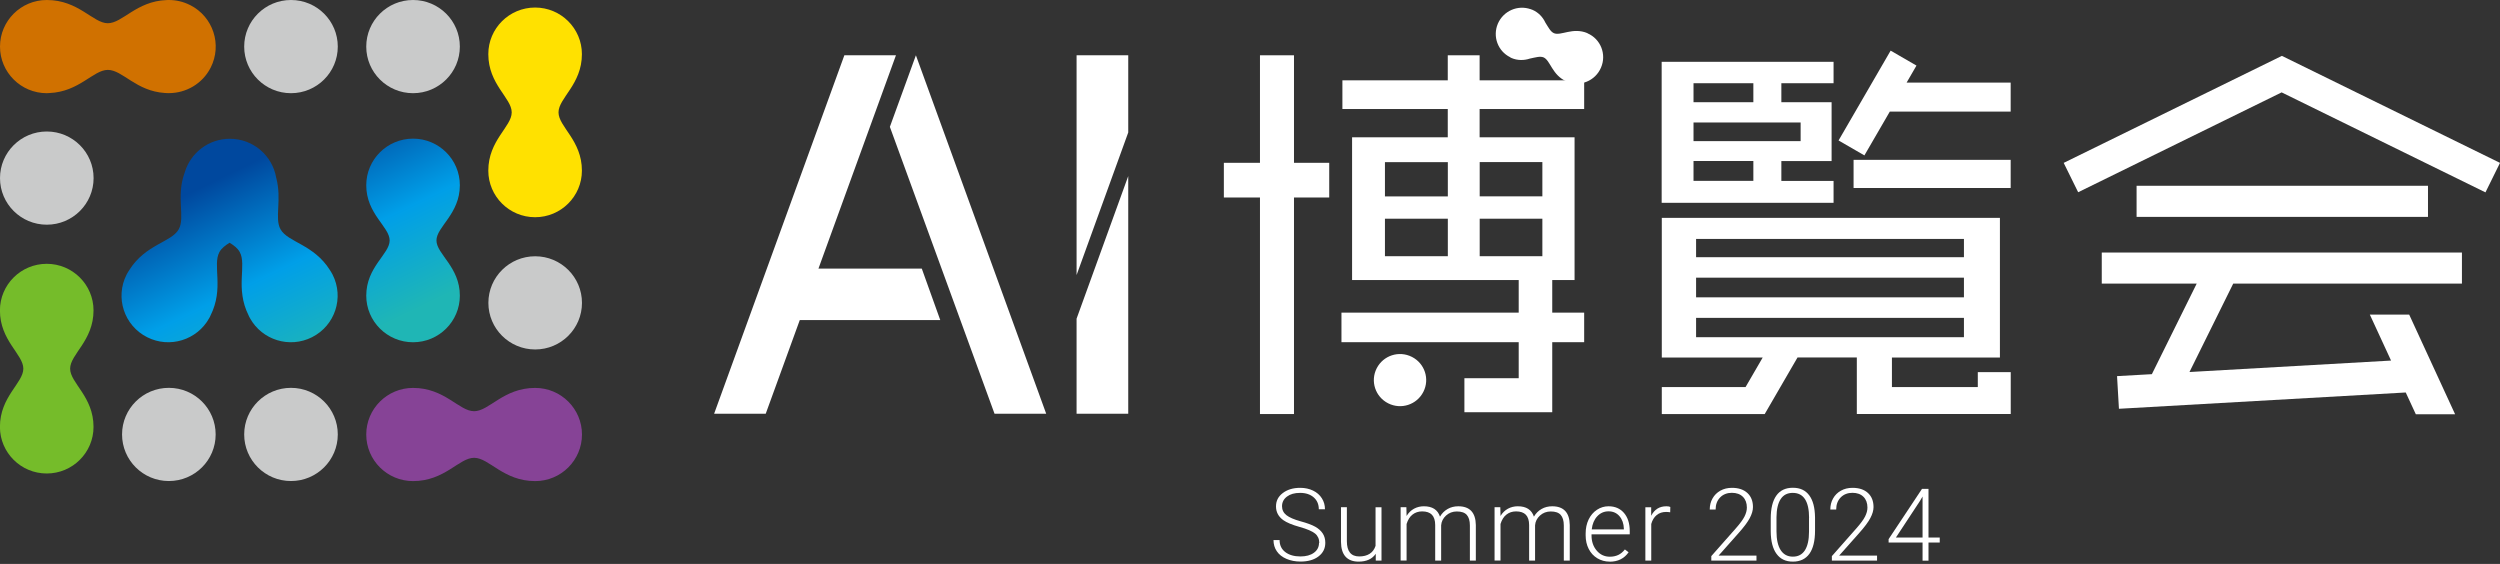 <svg width="430" height="97" viewBox="0 0 430 97" fill="none" xmlns="http://www.w3.org/2000/svg">
<rect x="0" y="0" width="430" height="97" fill="#333333" stroke="none"/>
<g clip-path="url(#clip0_614_24502)">
<path d="M92.051 66.721C86.585 66.721 84.142 70.728 81.548 70.728C78.954 70.728 76.512 66.721 71.045 66.721C66.602 66.721 62.996 70.311 62.996 74.735C62.996 79.159 66.602 82.749 71.045 82.749C76.512 82.749 78.954 78.742 81.548 78.742C84.142 78.742 86.585 82.749 92.051 82.749C96.494 82.749 100.1 79.159 100.1 74.735C100.1 70.311 96.494 66.721 92.051 66.721Z" fill="#864396"/>
<path d="M50.05 82.738C54.495 82.738 58.099 79.15 58.099 74.723C58.099 70.297 54.495 66.709 50.05 66.709C45.605 66.709 42.001 70.297 42.001 74.723C42.001 79.15 45.605 82.738 50.05 82.738Z" fill="#C9CACA"/>
<path d="M29.043 82.738C33.488 82.738 37.092 79.15 37.092 74.723C37.092 70.297 33.488 66.709 29.043 66.709C24.598 66.709 20.994 70.297 20.994 74.723C20.994 79.15 24.598 82.738 29.043 82.738Z" fill="#C9CACA"/>
<path d="M71.044 16.029C75.489 16.029 79.093 12.441 79.093 8.014C79.093 3.588 75.489 0 71.044 0C66.599 0 62.995 3.588 62.995 8.014C62.995 12.441 66.599 16.029 71.044 16.029Z" fill="#C9CACA"/>
<path d="M92.051 60.108C96.496 60.108 100.1 56.52 100.1 52.093C100.1 47.667 96.496 44.079 92.051 44.079C87.606 44.079 84.002 47.667 84.002 52.093C84.002 56.52 87.606 60.108 92.051 60.108Z" fill="#C9CACA"/>
<path d="M8.049 38.647C12.494 38.647 16.098 35.059 16.098 30.633C16.098 26.206 12.494 22.618 8.049 22.618C3.604 22.618 0 26.206 0 30.633C0 35.059 3.604 38.647 8.049 38.647Z" fill="#C9CACA"/>
<path d="M79.094 31.86C79.094 27.436 75.488 23.846 71.045 23.846C66.602 23.846 62.996 27.436 62.996 31.86C62.996 36.805 67.02 39.017 67.02 41.357C67.02 43.696 62.996 45.908 62.996 50.853C62.996 55.278 66.602 58.868 71.045 58.868C75.488 58.868 79.094 55.278 79.094 50.853C79.094 45.908 75.07 43.696 75.07 41.357C75.07 39.017 79.094 36.805 79.094 31.86Z" fill="url(#paint0_linear_614_24502)"/>
<path d="M57.052 46.951C56.994 46.835 56.924 46.742 56.854 46.627C56.819 46.58 56.796 46.522 56.761 46.476C53.97 42.017 49.503 41.681 48.247 39.434C47.177 37.512 48.526 34.362 47.502 30.552C46.851 26.753 43.536 23.869 39.535 23.869C35.859 23.869 32.766 26.313 31.777 29.648C30.23 33.852 31.893 37.361 30.742 39.434C29.485 41.681 25.019 42.006 22.228 46.464C22.193 46.522 22.146 46.592 22.111 46.65C22.053 46.742 21.995 46.835 21.937 46.939C21.879 47.044 21.82 47.136 21.774 47.229C19.762 51.178 21.344 55.996 25.31 57.999C29.183 59.957 33.894 58.486 35.976 54.733C35.976 54.733 36.022 54.653 36.046 54.606C36.069 54.56 36.092 54.525 36.115 54.479C36.139 54.421 36.162 54.374 36.185 54.317C38.593 49.58 36.488 45.596 37.755 43.326C38.116 42.689 38.733 42.214 39.489 41.751C40.245 42.214 40.861 42.689 41.222 43.326C42.489 45.584 40.396 49.568 42.78 54.294C42.803 54.351 42.827 54.409 42.862 54.479C42.885 54.525 42.92 54.571 42.943 54.618C42.966 54.653 42.978 54.699 43.001 54.733C45.083 58.486 49.794 59.957 53.667 57.999C57.633 55.996 59.215 51.178 57.203 47.229C57.157 47.125 57.098 47.044 57.04 46.939L57.052 46.951Z" fill="url(#paint1_linear_614_24502)"/>
<path d="M16.086 53.39C16.086 48.966 12.48 45.376 8.037 45.376C3.594 45.376 -0.012 48.966 -0.012 53.39C-0.012 58.602 4.013 60.941 4.013 63.408C4.013 65.875 -0.012 68.215 -0.012 73.426C-0.012 77.85 3.594 81.44 8.037 81.44C12.48 81.44 16.086 77.85 16.086 73.426C16.086 68.215 12.062 65.875 12.062 63.408C12.062 60.941 16.086 58.602 16.086 53.39Z" fill="#75BC2A"/>
<path d="M100.088 9.311C100.088 4.887 96.482 1.297 92.039 1.297C87.596 1.297 83.99 4.887 83.99 9.311C83.99 14.523 88.015 16.862 88.015 19.329C88.015 21.796 83.99 24.135 83.99 29.347C83.99 33.771 87.596 37.361 92.039 37.361C96.482 37.361 100.088 33.771 100.088 29.347C100.088 24.135 96.064 21.796 96.064 19.329C96.064 16.862 100.088 14.523 100.088 9.311Z" fill="#FFE100"/>
<path d="M50.05 16.029C54.495 16.029 58.099 12.441 58.099 8.014C58.099 3.588 54.495 0 50.05 0C45.605 0 42.001 3.588 42.001 8.014C42.001 12.441 45.605 16.029 50.05 16.029Z" fill="#C9CACA"/>
<path d="M32.684 0.869C31.521 0.278 30.276 0 29.044 0C29.044 0 28.962 0 28.927 0C28.823 0 28.718 0 28.613 0.012C23.449 0.22 21.064 3.996 18.54 3.996C16.016 3.996 13.516 0 8.049 0C3.606 0 0 3.59 0 8.014C0 12.438 3.606 16.029 8.049 16.029C8.188 16.029 8.316 16.017 8.456 16.006C13.632 15.809 16.028 12.021 18.552 12.021C21.076 12.021 23.379 15.67 28.357 15.994C28.532 16.006 28.718 16.017 28.892 16.017C28.951 16.017 28.997 16.017 29.055 16.017C31.986 16.017 34.813 14.419 36.232 11.639C38.244 7.69 36.662 2.872 32.696 0.869H32.684Z" fill="#D07100"/>
<path d="M392.489 9.612L392.477 9.624V9.612L354.954 28.015L357.443 33.065L392.442 15.889L427.499 33.088L430 28.015L392.489 9.612Z" fill="white"/>
<path d="M417.613 31.953H367.493V37.304H417.613V31.953Z" fill="white"/>
<path d="M361.503 48.78H377.833L370.122 64.357L364.132 64.693L364.457 70.31L413.786 67.507L415.519 71.248H422.277L414.379 54.108H407.61L411.262 62.018L376.589 63.987L384.114 48.78H423.452V43.441H361.503V48.78Z" fill="white"/>
<path d="M327.935 14.21L329.633 11.28L325.19 8.709L316.233 24.159L320.677 26.73L325.05 19.19H345.835V14.21H327.935Z" fill="white"/>
<path d="M345.835 27.494H318.815V32.335H345.835V27.494Z" fill="white"/>
<path d="M315.373 31.119H306.393V27.703H315.035V17.581H306.393V14.315H315.373V10.632H285.806V34.883H315.373V31.119ZM291.284 14.315H301.578V17.581H291.284V14.315ZM291.284 21.067H309.708V24.275H291.284V21.067ZM291.284 27.691H301.578V31.108H291.284V27.691Z" fill="white"/>
<path d="M340.171 66.57H325.411V61.497H343.986V37.477H285.829V61.497H303.183L300.24 66.57H285.829V71.214H303.532L309.173 61.486H319.374V71.203H345.847V64.01H340.182V66.558L340.171 66.57ZM291.726 41.091H337.798V44.241H291.726V41.091ZM291.726 47.762H337.798V51.144H291.726V47.762ZM291.726 54.676H337.798V58H291.726V54.676Z" fill="white"/>
<path d="M222.566 9.509H216.715V28.004H210.504V33.969H216.715V71.215H222.566V33.969H228.626V28.004H222.566V9.509Z" fill="white"/>
<path d="M272.476 18.751V13.817H254.494V9.509H249.016V13.817H230.894V18.751H249.016V23.615H232.558V48.167H261.217V53.773H230.731V58.857H261.217V65.053H251.877V70.902H266.986V58.857H272.476V53.773H266.986V48.167H270.825V23.615H254.494V18.751H272.476ZM249.028 44.068H238.21V37.617H249.028V44.068ZM249.028 33.783H238.21V27.889H249.028V33.783ZM265.288 44.068H254.506V37.617H265.288V44.068ZM265.288 27.877V33.772H254.506V27.877H265.288Z" fill="white"/>
<path d="M242.84 61.381C240.618 60.258 237.919 61.138 236.791 63.35C235.663 65.562 236.547 68.249 238.769 69.372C240.99 70.496 243.689 69.615 244.817 67.403C245.945 65.191 245.061 62.504 242.84 61.381Z" fill="white"/>
<path d="M273.058 5.709C270.511 4.632 268.487 6.219 267.278 5.709C266.684 5.455 266.324 4.702 265.8 3.88C265.358 2.918 264.579 2.108 263.532 1.668C263.486 1.644 263.439 1.644 263.404 1.633C263.358 1.61 263.323 1.587 263.288 1.563V1.587C261.066 0.799 258.589 1.864 257.635 4.065C256.693 6.277 257.635 8.79 259.729 9.832V9.856C259.729 9.856 259.81 9.879 259.845 9.902C259.892 9.925 259.927 9.948 259.961 9.971C261.008 10.423 262.137 10.412 263.137 10.076C264.091 9.879 264.893 9.624 265.486 9.867C266.684 10.377 266.94 12.936 269.476 14.025C271.756 14.998 274.396 13.921 275.373 11.628C276.362 9.334 275.315 6.694 273.035 5.721L273.058 5.709Z" fill="white"/>
<path d="M158.547 46.199H140.774L154.104 9.509H145.229L122.827 71.168H131.702L137.564 55.047H161.722L158.547 46.199Z" fill="white"/>
<path d="M157.535 9.509L153.057 21.82L171.062 71.168H179.948L157.535 9.509Z" fill="white"/>
<path d="M185.172 9.509V47.31L194.058 22.781V9.509H185.172Z" fill="white"/>
<path d="M185.171 71.168H194.057V30.285L185.171 54.815V71.168Z" fill="white"/>
<path d="M226.916 93.392C226.916 92.709 226.672 92.165 226.195 91.771C225.707 91.377 224.834 90.995 223.543 90.636C222.252 90.277 221.322 89.883 220.729 89.466C219.891 88.864 219.472 88.076 219.472 87.104C219.472 86.131 219.868 85.39 220.647 84.799C221.426 84.208 222.427 83.907 223.636 83.907C224.462 83.907 225.195 84.069 225.846 84.382C226.498 84.695 226.998 85.135 227.358 85.702C227.719 86.27 227.893 86.895 227.893 87.59H226.835C226.835 86.745 226.544 86.061 225.963 85.552C225.381 85.042 224.602 84.776 223.625 84.776C222.648 84.776 221.927 84.984 221.357 85.413C220.798 85.83 220.508 86.386 220.508 87.069C220.508 87.694 220.763 88.216 221.264 88.609C221.764 89.003 222.578 89.35 223.695 89.663C224.811 89.964 225.649 90.277 226.23 90.601C226.8 90.926 227.23 91.319 227.521 91.771C227.812 92.223 227.952 92.755 227.952 93.369C227.952 94.342 227.556 95.118 226.777 95.709C225.998 96.299 224.962 96.589 223.683 96.589C222.811 96.589 222.008 96.438 221.275 96.126C220.542 95.813 219.996 95.384 219.612 94.817C219.228 94.261 219.042 93.612 219.042 92.894H220.089C220.089 93.763 220.414 94.458 221.066 94.956C221.717 95.454 222.59 95.709 223.671 95.709C224.637 95.709 225.416 95.5 225.998 95.072C226.579 94.643 226.87 94.087 226.87 93.381L226.916 93.392Z" fill="white"/>
<path d="M236.617 95.268C236.001 96.16 235.024 96.6 233.675 96.6C232.698 96.6 231.941 96.31 231.43 95.743C230.918 95.175 230.662 94.33 230.65 93.218V87.242H231.662V93.091C231.662 94.84 232.372 95.708 233.791 95.708C235.21 95.708 236.199 95.106 236.594 93.89V87.254H237.618V96.426H236.629V95.268H236.617Z" fill="white"/>
<path d="M241.898 87.254L241.933 88.748C242.27 88.192 242.7 87.775 243.212 87.497C243.724 87.219 244.294 87.08 244.91 87.08C246.364 87.08 247.283 87.671 247.679 88.864C248.004 88.296 248.446 87.856 248.993 87.543C249.54 87.231 250.156 87.08 250.819 87.08C252.796 87.08 253.808 88.157 253.843 90.3V96.426H252.82V90.381C252.82 89.558 252.634 88.956 252.285 88.562C251.936 88.169 251.366 87.972 250.575 87.972C249.842 87.972 249.226 88.215 248.714 88.678C248.214 89.142 247.923 89.698 247.876 90.358V96.426H246.853V90.3C246.853 89.512 246.655 88.921 246.295 88.539C245.922 88.157 245.364 87.96 244.608 87.96C243.968 87.96 243.41 88.146 242.956 88.505C242.491 88.864 242.154 89.408 241.933 90.126V96.415H240.909V87.242H241.886L241.898 87.254Z" fill="white"/>
<path d="M258.053 87.254L258.088 88.748C258.425 88.192 258.856 87.775 259.367 87.497C259.879 87.219 260.449 87.08 261.066 87.08C262.52 87.08 263.438 87.671 263.834 88.864C264.16 88.296 264.602 87.856 265.148 87.543C265.695 87.231 266.311 87.08 266.974 87.08C268.952 87.08 269.964 88.157 269.999 90.3V96.426H268.975V90.381C268.975 89.558 268.789 88.956 268.44 88.562C268.091 88.169 267.521 87.972 266.73 87.972C265.997 87.972 265.381 88.215 264.869 88.678C264.369 89.142 264.078 89.698 264.032 90.358V96.426H263.008V90.3C263.008 89.512 262.81 88.921 262.45 88.539C262.078 88.157 261.519 87.96 260.763 87.96C260.124 87.96 259.565 88.146 259.112 88.505C258.646 88.864 258.309 89.408 258.088 90.126V96.415H257.064V87.242H258.042L258.053 87.254Z" fill="white"/>
<path d="M276.862 96.6C276.082 96.6 275.373 96.403 274.733 96.021C274.105 95.639 273.605 95.106 273.256 94.411C272.907 93.728 272.732 92.952 272.732 92.095V91.736C272.732 90.856 272.907 90.056 273.244 89.35C273.582 88.644 274.07 88.088 274.675 87.682C275.291 87.277 275.954 87.08 276.664 87.08C277.78 87.08 278.664 87.462 279.327 88.227C279.979 88.991 280.316 90.022 280.316 91.342V91.909H273.744V92.106C273.744 93.149 274.047 94.017 274.64 94.712C275.233 95.407 275.989 95.754 276.896 95.754C277.443 95.754 277.92 95.65 278.339 95.453C278.757 95.257 279.13 94.944 279.479 94.504L280.118 94.99C279.374 96.067 278.281 96.612 276.85 96.612L276.862 96.6ZM276.675 87.949C275.908 87.949 275.268 88.227 274.733 88.794C274.21 89.35 273.884 90.103 273.779 91.052H279.304V90.937C279.281 90.056 279.025 89.338 278.548 88.782C278.071 88.227 277.443 87.949 276.675 87.949Z" fill="white"/>
<path d="M287.26 88.111C287.039 88.076 286.818 88.053 286.574 88.053C285.934 88.053 285.399 88.227 284.957 88.586C284.515 88.945 284.201 89.454 284.015 90.126V96.426H283.003V87.254H284.003V88.713C284.562 87.624 285.422 87.08 286.62 87.08C286.899 87.08 287.132 87.115 287.295 87.196L287.272 88.122L287.26 88.111Z" fill="white"/>
<path d="M302.113 96.427H294.344V95.651L298.589 90.844C299.299 90.034 299.787 89.374 300.055 88.841C300.322 88.308 300.462 87.799 300.462 87.301C300.462 86.525 300.229 85.899 299.776 85.448C299.322 84.996 298.682 84.764 297.88 84.764C297.077 84.764 296.368 85.031 295.856 85.563C295.344 86.096 295.088 86.779 295.088 87.636H294.076C294.076 86.942 294.227 86.305 294.553 85.737C294.867 85.17 295.321 84.718 295.902 84.394C296.484 84.069 297.147 83.907 297.891 83.907C299.031 83.907 299.915 84.208 300.555 84.799C301.195 85.39 301.509 86.2 301.509 87.219C301.509 87.799 301.323 88.424 300.962 89.107C300.601 89.791 299.962 90.648 299.054 91.667L295.6 95.558H302.113V96.415V96.427Z" fill="white"/>
<path d="M312.186 91.284C312.186 93.022 311.86 94.353 311.221 95.245C310.581 96.137 309.627 96.6 308.382 96.6C307.138 96.6 306.219 96.16 305.568 95.268C304.916 94.388 304.579 93.091 304.567 91.4V89.188C304.567 87.451 304.893 86.142 305.533 85.239C306.172 84.336 307.126 83.895 308.371 83.895C309.615 83.895 310.534 84.324 311.186 85.193C311.837 86.061 312.163 87.324 312.186 89.003V91.273V91.284ZM311.162 89.072C311.162 87.659 310.93 86.594 310.464 85.864C309.999 85.146 309.301 84.776 308.359 84.776C307.417 84.776 306.742 85.135 306.277 85.841C305.812 86.548 305.568 87.59 305.556 88.968V91.389C305.556 92.802 305.8 93.879 306.277 94.62C306.754 95.361 307.452 95.743 308.371 95.743C309.29 95.743 309.964 95.384 310.441 94.655C310.906 93.925 311.151 92.859 311.151 91.447V89.072H311.162Z" fill="white"/>
<path d="M322.852 96.427H315.082V95.651L319.327 90.844C320.037 90.034 320.525 89.374 320.793 88.841C321.06 88.308 321.2 87.799 321.2 87.301C321.2 86.525 320.967 85.899 320.514 85.448C320.06 84.996 319.42 84.764 318.618 84.764C317.815 84.764 317.106 85.031 316.594 85.563C316.082 86.096 315.826 86.779 315.826 87.636H314.814C314.814 86.942 314.966 86.305 315.291 85.737C315.605 85.17 316.059 84.718 316.641 84.394C317.222 84.069 317.885 83.907 318.63 83.907C319.769 83.907 320.653 84.208 321.293 84.799C321.933 85.39 322.247 86.2 322.247 87.219C322.247 87.799 322.061 88.424 321.7 89.107C321.34 89.791 320.7 90.648 319.793 91.667L316.338 95.558H322.852V96.415V96.427Z" fill="white"/>
<path d="M331.703 92.454H333.634V93.311H331.703V96.438H330.68V93.311H324.841V92.732L330.587 84.081H331.703V92.454ZM326.097 92.454H330.68V85.401L330.226 86.177L326.097 92.454Z" fill="white"/>
</g>
<defs>
<linearGradient id="paint0_linear_614_24502" x1="75.884" y1="51.224" x2="60.521" y2="19.636" gradientUnits="userSpaceOnUse">
<stop stop-color="#1FB6B5"/>
<stop offset="0.47" stop-color="#009FE8"/>
<stop offset="1" stop-color="#00489E"/>
</linearGradient>
<linearGradient id="paint1_linear_614_24502" x1="46.653" y1="65.435" x2="31.291" y2="33.858" gradientUnits="userSpaceOnUse">
<stop stop-color="#1FB6B5"/>
<stop offset="0.47" stop-color="#009FE8"/>
<stop offset="1" stop-color="#00489E"/>
</linearGradient>
<clipPath id="clip0_614_24502">
<rect width="430" height="96.6" fill="white"/>
</clipPath>
</defs>
</svg>
